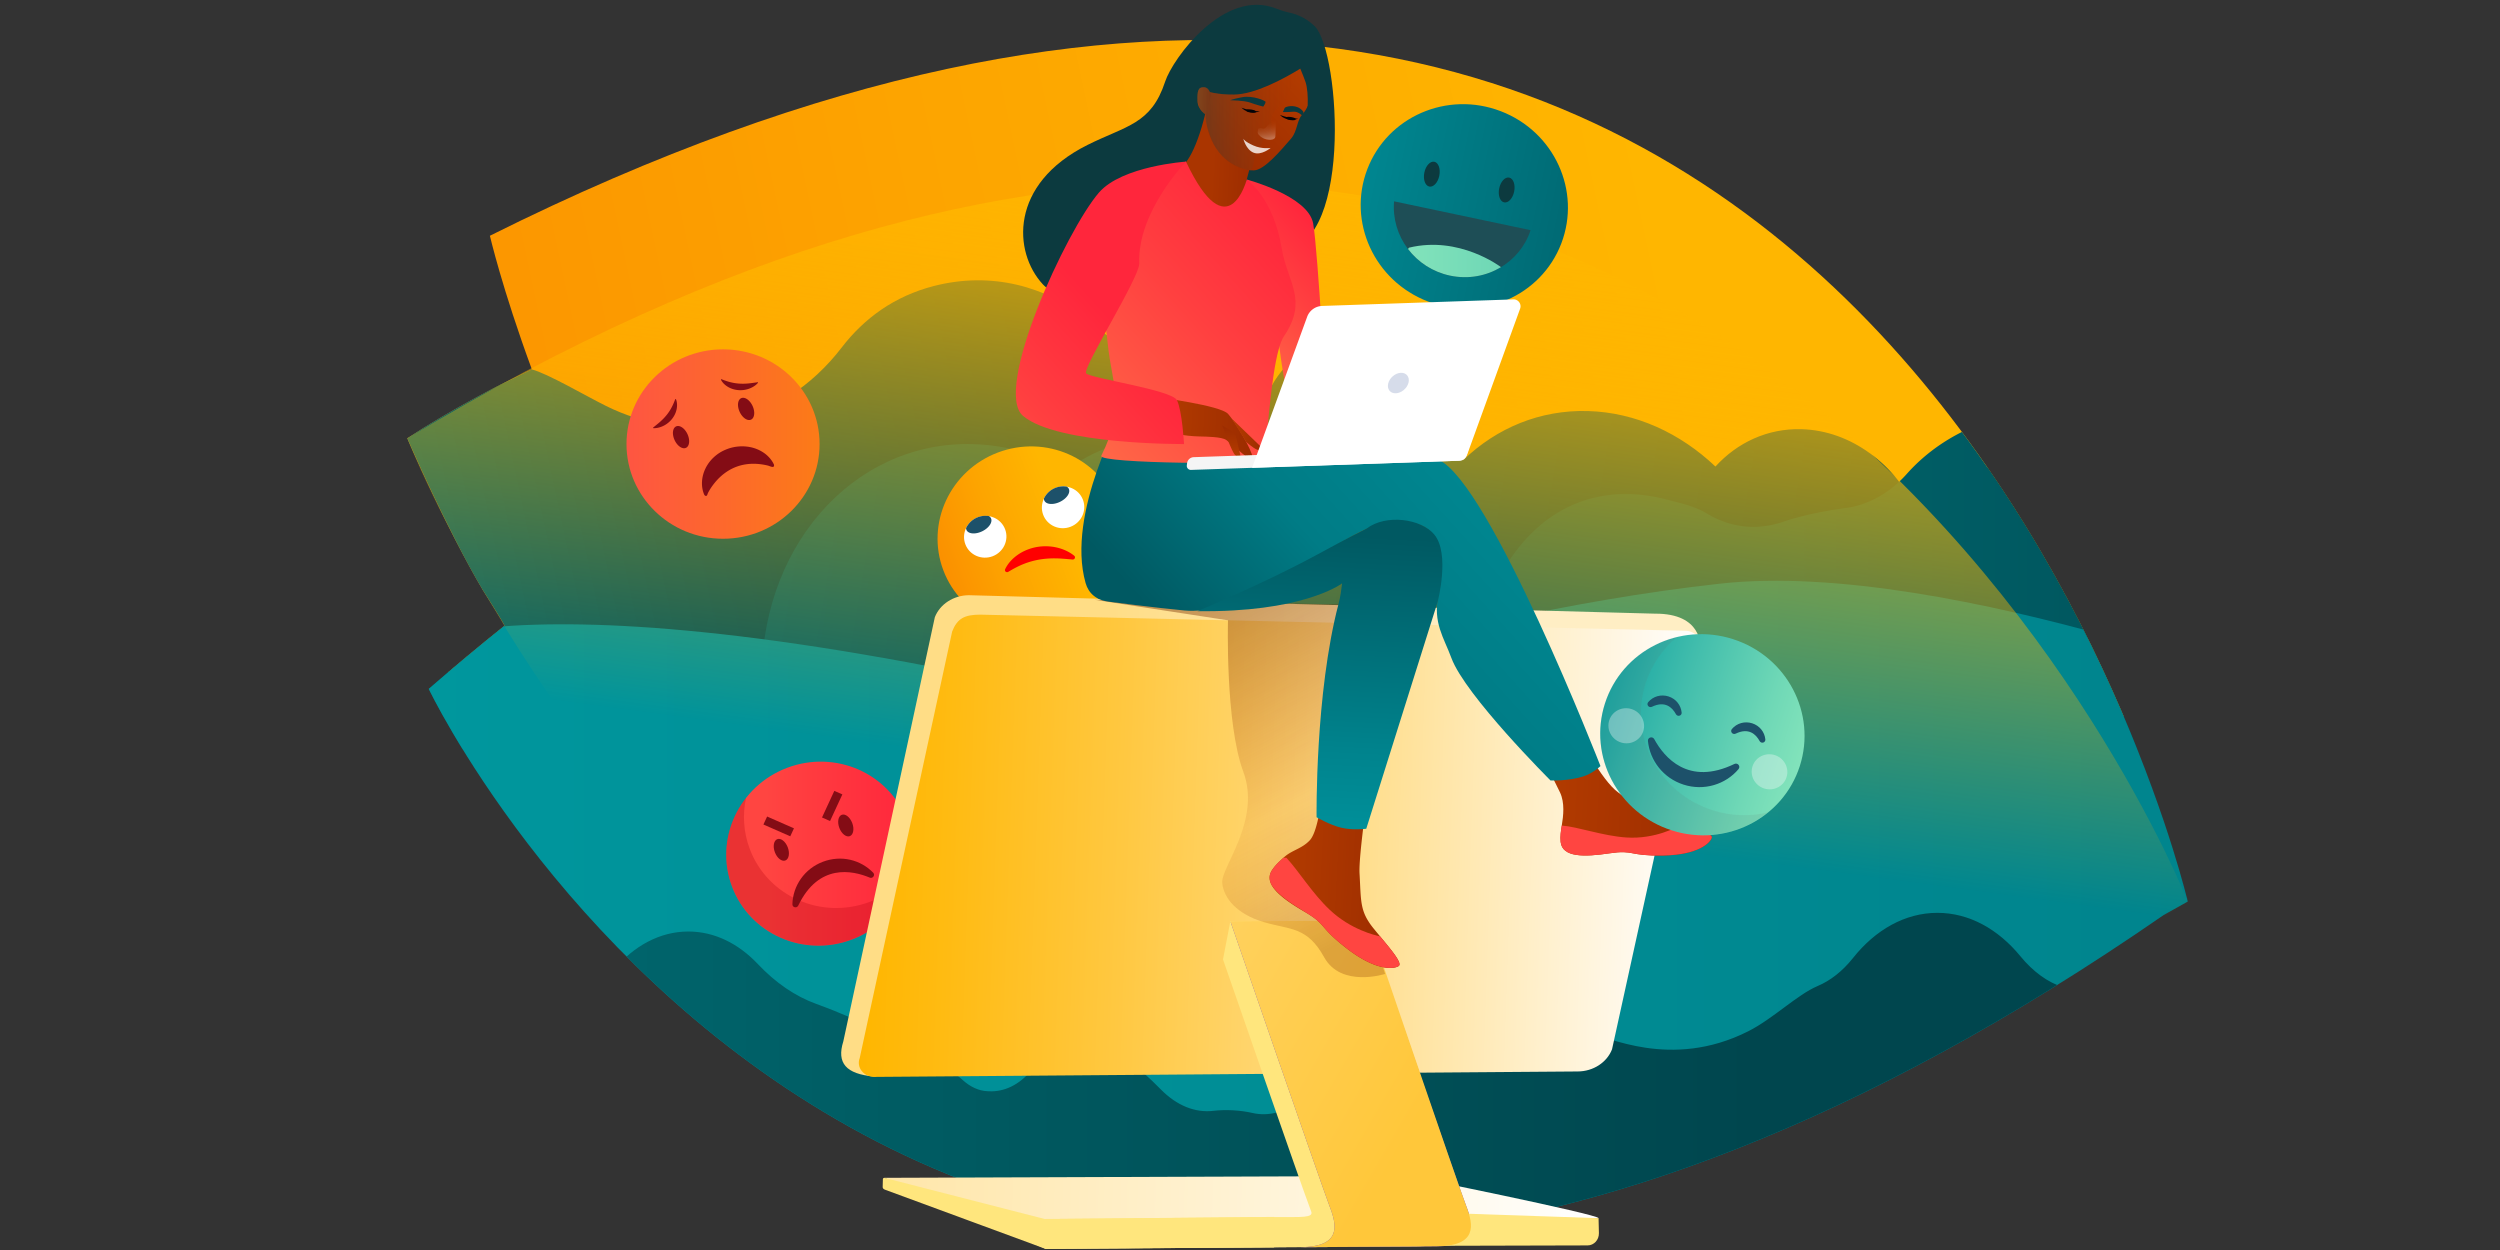 <?xml version="1.0" encoding="UTF-8"?>
<svg xmlns="http://www.w3.org/2000/svg" xmlns:xlink="http://www.w3.org/1999/xlink" id="Layer_2" viewBox="0 0 1440 720">
  <rect x="0" y="0" width="1440" height="720" fill="#333333" stroke="none"/>
  <defs>
    <linearGradient id="linear-gradient" x1="1304.39" x2="210.89" y1="146.57" y2="378.65" gradientUnits="userSpaceOnUse">
      <stop offset=".3" stop-color="#ffb600"></stop>
      <stop offset=".67" stop-color="#fda400"></stop>
      <stop offset="1" stop-color="#fb9000"></stop>
    </linearGradient>
    <linearGradient id="linear-gradient-2" x1="-4540.36" x2="-3837.31" y1="752.42" y2="752.42" gradientTransform="matrix(-1.008 .214 .228 1.076 -3938.25 358.69)" gradientUnits="userSpaceOnUse">
      <stop offset=".3" stop-color="#00464e"></stop>
      <stop offset=".61" stop-color="#00585f"></stop>
      <stop offset="1" stop-color="#00747b"></stop>
    </linearGradient>
    <linearGradient id="linear-gradient-3" x1="-4049.19" x2="-4791.97" y1="579.06" y2="709.71" gradientTransform="scale(1 -1) rotate(.49 120089.095 612621.946)" gradientUnits="userSpaceOnUse">
      <stop offset="0" stop-color="#00464e"></stop>
      <stop offset=".63" stop-color="#00575f"></stop>
      <stop offset="1" stop-color="#00656c"></stop>
    </linearGradient>
    <linearGradient id="linear-gradient-4" x1="-5297.89" x2="-4507.36" y1="386.3" y2="491.96" gradientTransform="scale(-1 1) rotate(-7.61 -3502.246 -27023.354)" gradientUnits="userSpaceOnUse">
      <stop offset="0" stop-color="#00464e"></stop>
      <stop offset=".55" stop-color="#00575f"></stop>
      <stop offset=".78" stop-color="#006168"></stop>
    </linearGradient>
    <linearGradient id="linear-gradient-5" x1="-5091.21" x2="-3954.64" y1="533.23" y2="533.23" gradientTransform="matrix(-1 0 0 1 -3747.32 0)" gradientUnits="userSpaceOnUse">
      <stop offset="0" stop-color="#00838c"></stop>
      <stop offset=".87" stop-color="#00949b"></stop>
      <stop offset="1" stop-color="#00989e"></stop>
    </linearGradient>
    <linearGradient xlink:href="#linear-gradient-2" id="linear-gradient-6" x1="-5167.87" x2="-3807.53" y1="625.12" y2="625.12" gradientTransform="matrix(-1 0 0 1 -3747.32 0)"></linearGradient>
    <linearGradient id="linear-gradient-7" x1="676.44" x2="836.76" y1="674.62" y2="96.64" gradientTransform="rotate(-7.85 730.476 448.347)" gradientUnits="userSpaceOnUse">
      <stop offset=".37" stop-color="#ffb600" stop-opacity="0"></stop>
      <stop offset="1" stop-color="#ffb600"></stop>
    </linearGradient>
    <linearGradient id="linear-gradient-8" x1="-4519.21" x2="-4399.64" y1="1039.12" y2="1039.12" gradientTransform="scale(-1 1) rotate(-80.78 -3192.358 -1546.065)" gradientUnits="userSpaceOnUse">
      <stop offset="0" stop-color="#006a74"></stop>
      <stop offset="1" stop-color="#008690"></stop>
    </linearGradient>
    <linearGradient id="linear-gradient-9" x1="811.02" x2="864.57" y1="150.34" y2="150.34" gradientUnits="userSpaceOnUse">
      <stop offset="0" stop-color="#82e3bb"></stop>
      <stop offset=".91" stop-color="#70d8b6"></stop>
      <stop offset="1" stop-color="#6ed7b6"></stop>
    </linearGradient>
    <linearGradient xlink:href="#linear-gradient" id="linear-gradient-10" x1="-4394.44" x2="-4287.69" y1="306.43" y2="306.43" gradientTransform="matrix(-1 0 0 1 -3747.76 3.14)"></linearGradient>
    <linearGradient id="linear-gradient-11" x1="540.37" x2="638.73" y1="310.23" y2="310.23" gradientTransform="rotate(-20.73 602.261 309.243)" gradientUnits="userSpaceOnUse">
      <stop offset="0" stop-color="#ff4541"></stop>
      <stop offset=".17" stop-color="#ff3f40"></stop>
      <stop offset="1" stop-color="#ff263c"></stop>
    </linearGradient>
    <linearGradient id="linear-gradient-12" x1="418.32" x2="525.87" y1="491.68" y2="491.68" gradientTransform="rotate(20.73 472.129 491.755)" gradientUnits="userSpaceOnUse">
      <stop offset=".21" stop-color="#ff4541"></stop>
      <stop offset=".34" stop-color="#ff3f40"></stop>
      <stop offset="1" stop-color="#ff263c"></stop>
    </linearGradient>
    <linearGradient id="linear-gradient-13" x1="-4108.17" x2="-4219.41" y1="255.77" y2="255.77" gradientTransform="matrix(-1 0 0 1 -3747.32 0)" gradientUnits="userSpaceOnUse">
      <stop offset="0" stop-color="#fe5542"></stop>
      <stop offset="1" stop-color="#fc7b17"></stop>
    </linearGradient>
    <linearGradient id="linear-gradient-14" x1="-4267.2" x2="-4679.12" y1="513.6" y2="513.6" gradientTransform="scale(-1 1) rotate(-2 2698.117 -107051.583)" gradientUnits="userSpaceOnUse">
      <stop offset="0" stop-color="#ffe6a9"></stop>
      <stop offset="1" stop-color="#fff"></stop>
    </linearGradient>
    <linearGradient id="linear-gradient-15" x1="484.52" x2="979.3" y1="481.46" y2="481.46" gradientUnits="userSpaceOnUse">
      <stop offset=".31" stop-color="#ffdd86"></stop>
      <stop offset=".72" stop-color="#ffeec4"></stop>
    </linearGradient>
    <linearGradient id="linear-gradient-16" x1="2707.26" x2="3183.46" y1="306.12" y2="306.12" gradientTransform="rotate(2 -3472.539 -62855.48)" gradientUnits="userSpaceOnUse">
      <stop offset="0" stop-color="#ffb600"></stop>
      <stop offset=".1" stop-color="#ffbb12"></stop>
      <stop offset=".31" stop-color="#ffc841"></stop>
      <stop offset=".6" stop-color="#ffde8d"></stop>
      <stop offset=".96" stop-color="#fffbf4"></stop>
      <stop offset="1" stop-color="#fff"></stop>
    </linearGradient>
    <linearGradient id="linear-gradient-17" x1="-4621.86" x2="-4437.09" y1="489.44" y2="391.21" gradientTransform="scale(-1 1) rotate(-2 2698.117 -107051.583)" gradientUnits="userSpaceOnUse">
      <stop offset=".28" stop-color="#ffc73a"></stop>
      <stop offset="1" stop-color="#ffd15d"></stop>
    </linearGradient>
    <linearGradient id="linear-gradient-18" x1="811.59" x2="687.01" y1="523.35" y2="284.44" gradientUnits="userSpaceOnUse">
      <stop offset="0" stop-color="#7f2f00" stop-opacity=".6"></stop>
      <stop offset=".19" stop-color="#a33800" stop-opacity=".33"></stop>
      <stop offset=".31" stop-color="#b53d00" stop-opacity=".2"></stop>
      <stop offset=".62" stop-color="#8b3200" stop-opacity=".71"></stop>
      <stop offset=".83" stop-color="#732c00"></stop>
    </linearGradient>
    <linearGradient id="linear-gradient-19" x1="-4446.15" x2="-4505.93" y1="196.82" y2="137.03" gradientTransform="scale(-1 1) rotate(-2.91 -2506.23 -73351.262)" gradientUnits="userSpaceOnUse">
      <stop offset="0" stop-color="#ff6747"></stop>
      <stop offset=".57" stop-color="#ff3f40"></stop>
      <stop offset="1" stop-color="#ff263c"></stop>
    </linearGradient>
    <linearGradient id="linear-gradient-20" x1="-4560.31" x2="-4483.03" y1="483.86" y2="483.86" gradientTransform="scale(-1 1) rotate(-2.91 -2506.23 -73351.262)" gradientUnits="userSpaceOnUse">
      <stop offset="0" stop-color="#9c2c00"></stop>
      <stop offset="1" stop-color="#b53d00"></stop>
    </linearGradient>
    <linearGradient xlink:href="#linear-gradient-11" id="linear-gradient-21" x1="731.28" x2="806.12" y1="525.79" y2="525.79"></linearGradient>
    <linearGradient xlink:href="#linear-gradient-20" id="linear-gradient-22" x1="-4736.27" x2="-4628.85" y1="444.31" y2="444.31"></linearGradient>
    <linearGradient xlink:href="#linear-gradient-11" id="linear-gradient-23" x1="898.8" x2="986.02" y1="484.16" y2="484.16"></linearGradient>
    <linearGradient id="linear-gradient-24" x1="-4457.87" x2="-4588.24" y1="401.6" y2="271.23" gradientTransform="scale(-1 1) rotate(-2.91 -2506.23 -73351.262)" gradientUnits="userSpaceOnUse">
      <stop offset="0" stop-color="#005962"></stop>
      <stop offset=".53" stop-color="#007c86"></stop>
      <stop offset="1" stop-color="#008690"></stop>
    </linearGradient>
    <linearGradient id="linear-gradient-25" x1="-4453.92" x2="-4408.56" y1="90.3" y2="90.3" gradientTransform="scale(-1 1) rotate(-2.91 -2506.23 -73351.262)" gradientUnits="userSpaceOnUse">
      <stop offset="0" stop-color="#9c2c00"></stop>
      <stop offset=".54" stop-color="#aa3500"></stop>
    </linearGradient>
    <linearGradient xlink:href="#linear-gradient-20" id="linear-gradient-26" x1="-4426.04" x2="-4478.62" y1="78.27" y2="25.69"></linearGradient>
    <linearGradient xlink:href="#linear-gradient-19" id="linear-gradient-27" x1="-4363.74" x2="-4483.71" y1="253.12" y2="133.15"></linearGradient>
    <linearGradient xlink:href="#linear-gradient-20" id="linear-gradient-28" x1="-4460.97" x2="-4402.79" y1="244.08" y2="244.08"></linearGradient>
    <linearGradient id="linear-gradient-29" x1="-4330.47" x2="-4449.19" y1="245.12" y2="126.39" gradientTransform="scale(-1 1) rotate(-2.91 -2506.23 -73351.262)" gradientUnits="userSpaceOnUse">
      <stop offset="0" stop-color="#ff4341"></stop>
      <stop offset=".05" stop-color="#ff3f40"></stop>
      <stop offset=".45" stop-color="#ff263c"></stop>
    </linearGradient>
    <linearGradient xlink:href="#linear-gradient-20" id="linear-gradient-30" x1="-4448.51" x2="-4448.51" y1="241.98" y2="260.55"></linearGradient>
    <linearGradient xlink:href="#linear-gradient-20" id="linear-gradient-31" x1="-4467.16" x2="-4447.81" y1="246.45" y2="246.45"></linearGradient>
    <linearGradient id="linear-gradient-32" x1="-4503.56" x2="-4503.56" y1="300.98" y2="491.09" gradientTransform="scale(-1 1) rotate(-2.91 -2506.23 -73351.262)" gradientUnits="userSpaceOnUse">
      <stop offset="0" stop-color="#005962"></stop>
      <stop offset=".65" stop-color="#00838d"></stop>
      <stop offset="1" stop-color="#00959f"></stop>
    </linearGradient>
    <linearGradient xlink:href="#linear-gradient-20" id="linear-gradient-33" x1="-4426.36" x2="-4418.74" y1="55.83" y2="55.83"></linearGradient>
    <linearGradient id="linear-gradient-34" x1="689.76" x2="748.66" y1="68.96" y2="68.96" gradientUnits="userSpaceOnUse">
      <stop offset="0" stop-color="#005861"></stop>
      <stop offset="1" stop-color="#aa3500" stop-opacity="0"></stop>
    </linearGradient>
    <linearGradient id="linear-gradient-35" x1="-4460.77" x2="-4458.69" y1="75.23" y2="65.32" gradientTransform="scale(-1 1) rotate(-2.91 -2506.23 -73351.262)" gradientUnits="userSpaceOnUse">
      <stop offset="0" stop-color="#fff" stop-opacity=".3"></stop>
      <stop offset="1" stop-color="#b53d00" stop-opacity="0"></stop>
    </linearGradient>
    <linearGradient id="linear-gradient-36" x1="-4789.26" x2="-4671.38" y1="424.34" y2="424.34" gradientTransform="matrix(0 -1 -1 0 1404.91 -4307.15)" gradientUnits="userSpaceOnUse">
      <stop offset="0" stop-color="#82e3bb"></stop>
      <stop offset=".22" stop-color="#6fd8b6"></stop>
      <stop offset=".66" stop-color="#41bdac"></stop>
      <stop offset="1" stop-color="#19a6a3"></stop>
    </linearGradient>
    <clipPath id="clippath">
      <path d="M1260.15 519.27s-.13-.56-.4-1.63l.09-.06s-.07-.14-.21-.41c-11.09-44.2-205.6-766.74-977.45-381.38 0 0 7.11 30.66 24.19 77.02 0 0-6.8 3.14-17.94 8.67 0 0-29.95 15.14-53.81 30.99 0 0 22.6 52.23 43.55 87.53.26.44 12.82 20.11 12.39 20.45a1454.217 1454.217 0 0 0-43.6 36.35s293.76 618.25 999.32 130.25c4.6-2.55 9.22-5.13 13.86-7.77Z" class="cls-33"></path>
    </clipPath>
    <style>.cls-2{fill:#030307}.cls-3{fill:#fff}.cls-5{fill:#840c15}.cls-10{fill:#ffe67d}.cls-27{fill:#fafafb}.cls-33{fill:none}.cls-45{fill:#0c3a3f}.cls-57{fill:#1d516a}</style>
  </defs>
  <g id="Layer_3">
    <path d="M0 0h1440v720H0z" class="cls-33"></path>
    <g style="clip-path:url(#clippath)">
      <ellipse cx="757.64" cy="262.61" rx="568.64" ry="261.27" style="fill:url(#linear-gradient)"></ellipse>
      <path d="M204.52 198.46c30.66-7.93 67.28-11.91 91.72 2.9 8.95 5.42.53 9.09 10.14 11.45 8.63 2.12 31.34 15.38 42.48 20.91 22.3 11.08 46.14 14.78 69.1 9.44.75-.18 1.51-.35 2.27-.52 24.47-5.63 47.23-19.86 64.54-42.41 13.02-16.96 30.41-29.61 53.04-35.47 32.93-8.52 65.22-.11 88.72 19.9 17.68 15.06 37.78 24.08 58.47 26.54 17.86 2.13 37.05 7.03 44.62 16.95 6.8-16.19 20.57-29.18 38.07-33.71 28.56-7.39 56.18 10.59 61.68 40.16 5.5 29.57-13.19 59.54-41.75 66.93-17.49 4.53-34.62-.48-46.54-11.82-6.71 25.51-26.43 46.95-52.57 53.71-17.82 4.61-35.35 1.54-49.51-7.16-15.01 20.13-36.31 35.43-61.46 41.94-25.25 6.53-50.12 3.1-70.95-7.87-11.59 15.39-27.97 27.07-47.27 32.07-22.6 5.85-44.81 1.37-62.23-10.52-12.49 11.78-27.77 20.64-44.98 25.09-19.72 5.1-39.2 3.72-56.45-2.81-13.46 10.94-29.19 19.2-46.57 23.7-63.85 16.52-125.59-23.68-137.9-89.79-12.31-66.11 29.48-133.11 93.34-149.63Z" style="fill:url(#linear-gradient-2)"></path>
      <path d="M570.49 544.13c31.55.89 59.94-11.42 81.37-32.51 12.06-11.86 25.77-20.02 40.46-23.56 21.51-5.18 51-14.85 62.54-28.45 11.97-14.11 26.85-22.52 42.8-23.03.39-.01.77-.03 1.16-.04 16.43-.61 33.01 6.57 46.81 20.96 20.86 21.76 48.22 35.48 77.8 36.31 42.55 1.21 78.67-24.52 96.58-63.51 5.05-11 13.74-17.09 23.19-16.8h.17c19.25.55 36.47-7.43 49.05-20.91 9.33-10 22.15-11.67 33.31-4.12 8.56 5.79 18.39 9.24 28.77 9.54 31.3.89 55.69-27.26 54.47-62.88s-27.58-65.2-58.88-66.09c-19.17-.54-35.73 9.82-45.42 26.1-12.91-27.65-38.34-47.12-66.99-47.93-19.53-.55-36.96 7.68-49.59 21.51-20.25-19.22-45.88-31.18-73.44-31.96-27.67-.78-52.62 9.83-71.62 28.07-15.6-14.66-35.29-23.76-56.44-24.36-24.77-.7-46.71 10.41-61.97 28.8-15.68-10.26-33.57-16.39-52.44-16.93-21.61-.61-41.46 6.19-57.79 18.35-16.5-9.02-34.71-14.35-53.76-14.89-69.97-1.98-124.5 60.95-121.78 140.57 2.72 79.62 61.65 145.77 131.62 147.75Z" style="fill:url(#linear-gradient-3)"></path>
      <path d="M1544.46 236.5c-33.73-4.51-65.93 4.09-90.72 21.61a51.706 51.706 0 0 1-23.89 9.16c-20.12 2.35-57.76 9.02-80.23 21.98-9.99 5.76-20.96 8.56-31.82 7.36-4.2-.46-8.69-.86-13.08-1.14-13.64-.87-26.35-7.51-35.77-18.64-17.21-20.35-42.56-34.87-72.14-38.82-38.88-5.2-75.49 9.13-98.47 34.93-9.7 10.9-22.04 17.93-35.2 19.67-11.17 1.48-24.76 4.08-36.51 8.07-14.72 5-30.16 3.19-43.37-4.85-6.66-4.05-14.52-5.83-22.69-7.97-69.41-18.13-102.09 43.51-105.81 71.32-3.72 27.81 62.25 25.37 92.35 29.39 5.37.72 10.65.69 15.73 0 19.78-2.66 38.93 3.39 55.85 15.56 9.59 6.9 21.16 11.66 33.95 13.37 18.78 2.51 36.74-2.03 50.83-11.44 16.91 17.09 40.01 29.12 66.51 32.66 26.61 3.56 52.15-2.04 73-14.19 13.05 13.06 30.81 22.23 51.15 24.95 23.82 3.18 46.53-3.12 63.78-15.78 13.73 9.65 41.69 56.96 59.82 59.38 20.78 2.78 79.26 44.3 96.7 36.58 14.69 8.77-18.37-70.49-.06-68.04 67.28 8.99 128.57-34.12 136.88-96.29 8.31-62.17-39.5-119.86-106.78-128.86Z" style="fill:url(#linear-gradient-4)"></path>
      <path d="M207.32 385.68s38.39-59.37 342.8 1.05c150.29 29.83 258.58-30.4 440.76-50.56 132.37-14.65 353.01 73.17 353.01 73.17l-89.41 322.62-498-20.58-466.26.06-82.9-325.75Z" style="fill:url(#linear-gradient-5)"></path>
      <path d="M60.21 685.57c-.14-1.6 13-45.76 29.3-45.76 9.98 0 18.8 6.87 24.14 17.39 6.24-17.32 39.79-28.76 42.51-27.9 8.05-31.72 29.85-54.46 55.49-54.46 20.66 0 38.82 14.77 49.31 37.1 5.39-3.11 25.57-4.08 29.35-2.67 6.43-15.63 28.14-27.73 42.17-33.81 7.53-3.26 14.58-9.11 20.99-16.77 11.55-13.8 26.58-22.14 43.03-22.14 15.04 0 28.91 6.98 40 18.72 10.34 10.95 21.69 18.63 33.51 22.92 25.95 9.4 68.46 29.16 84.26 43.69 4.49 4.13 9.44 6.45 14.51 6.65.29.01.58.02.87.04 8.65.42 17.26-3.52 24.43-12.06 8.71-10.38 20.04-16.65 32.42-16.65 12.48 0 29.59 14.93 42.18 27.69 9.18 9.31 19.75 13.54 30.32 12.28 6.94-.82 15.3-.4 22.4 1.23 9.4 2.16 18.91-.57 27.63-7.11 4.14-3.1 8.76-5.81 13.23-8.04 11.32-5.65 21.73-16.21 29.85-31.18 11.77-21.7 30.5-35.73 51.6-35.73 17.74 0 33.8 9.93 45.47 25.99 6.23 8.58 14.11 12.51 22.01 11.69 2.09-.22 4.23-.38 6.28-.48 7.15-.34 44.44 20.56 89.53-2.2 14.34-7.24 28.18-21.08 39.95-26.05 7.32-3.1 14.28-8.47 20.4-16.17 12.84-16.14 29.88-25.99 48.59-25.99 18.32 0 35.04 9.43 47.79 24.98 7.36 8.98 15.75 15.03 24.57 17.86 30.93 9.92 30.47 32.65 37.53 49.81 3.51-1.31 22.26-.42 27.26 2.48 9.75-20.74 26.61-34.46 45.8-34.46 23.81 0 44.06 21.12 51.54 50.58 2.53-.79 33.69 9.83 39.49 25.91 4.96-9.76 13.15-16.15 22.42-16.15 15.32 0 4.56 56.31 4.25 77.65 0 0-157.59-9.79-678.96 0L60.21 685.57Z" style="fill:url(#linear-gradient-6)"></path>
    </g>
    <path d="M1260.15 519.27S977.38-195.29 234.56 252.42c0 0 293.9 756.02 1025.59 266.85Z" style="fill:url(#linear-gradient-7)"></path>
    <ellipse cx="843.42" cy="118.83" rx="58.68" ry="59.82" style="fill:url(#linear-gradient-8)" transform="rotate(-69.02 843.438 118.82)"></ellipse>
    <path d="M863.53 108.52c-.81 3.94.47 7.55 2.85 8.05s4.97-2.29 5.77-6.23c.81-3.94-.47-7.55-2.85-8.05-2.38-.5-4.97 2.29-5.77 6.23ZM820.42 99.41c-.81 3.94.47 7.55 2.85 8.05 2.38.5 4.97-2.29 5.77-6.23.81-3.94-.47-7.55-2.85-8.05s-4.97 2.29-5.77 6.23Z" class="cls-45"></path>
    <path d="M881.62 132.58c-6.21 18.94-26.04 30.48-46.38 26.19-20.34-4.3-33.99-22.92-32.24-42.8l78.61 16.61Z" style="fill:#1e4e56"></path>
    <path d="M864.57 153.88c-8.43 5.08-18.81 7.11-29.33 4.88-10.06-2.13-18.49-7.77-24.22-15.33l.53-.76c28.99-7.08 52.69 10.95 53.01 11.2Z" style="fill:url(#linear-gradient-9)"></path>
    <ellipse cx="593.3" cy="309.6" rx="53.38" ry="52.36" style="fill:url(#linear-gradient-10)" transform="rotate(-20.73 593.377 309.624)"></ellipse>
    <ellipse cx="612.34" cy="292.17" class="cls-3" rx="12.24" ry="12" transform="rotate(-20.73 612.468 292.21)"></ellipse>
    <path d="M601.28 287.21c1.31-2.78 3.68-5.08 6.8-6.27 2.11-.8 4.3-.97 6.37-.64.51.31.92.71 1.17 1.22 1.11 2.26-1.14 5.62-5.02 7.52-3.88 1.89-7.93 1.6-9.04-.66a2.75 2.75 0 0 1-.27-1.17Z" class="cls-57"></path>
    <ellipse cx="567.5" cy="309.14" class="cls-3" rx="12.24" ry="12" transform="rotate(-20.73 567.61 309.177)"></ellipse>
    <path d="M556.45 304.18c1.31-2.78 3.68-5.08 6.8-6.27 2.11-.8 4.3-.97 6.37-.64.51.31.92.71 1.17 1.22 1.11 2.26-1.14 5.62-5.02 7.52-3.88 1.89-7.93 1.6-9.04-.66a2.75 2.75 0 0 1-.27-1.17Z" class="cls-57"></path>
    <path d="M578.97 327.85c1.51-3.22 4.13-6.15 7.57-8.5 3.15-2.12 6.85-3.6 10.69-4.27 3.75-.66 7.7-.56 11.41.28 3.95.92 7.34 2.51 10.1 4.74.42.34.56.92.35 1.42a1.283 1.283 0 0 1-1.28.77l-1.29-.12c-3.04-.27-5.92-.53-8.74-.55-3.23-.03-6.37.21-9.32.73-3.07.55-6.07 1.4-8.92 2.54-2.65 1.05-5.36 2.44-8.8 4.5-.47.28-1.07.23-1.48-.12-.41-.36-.53-.94-.3-1.43Z" style="fill:red"></path>
    <ellipse cx="472.09" cy="491.68" rx="53.89" ry="52.86" style="fill:url(#linear-gradient-12)" transform="rotate(-20.73 472.155 491.71)"></ellipse>
    <g style="opacity:.27">
      <path d="M429.75 459.46c-2.11 9.59-1.56 19.83 2.15 29.63 10.33 27.3 41.28 40.9 69.11 30.36 9.67-3.66 17.69-9.75 23.6-17.28-3.76 17.11-16 32.13-33.84 38.88-27.83 10.54-58.78-3.06-69.11-30.36-6.75-17.82-3.04-37.08 8.08-51.23Z" style="fill:#b2000d"></path>
    </g>
    <ellipse cx="487.18" cy="475.45" class="cls-5" rx="3.97" ry="6.57" transform="rotate(-20.73 487.242 475.484)"></ellipse>
    <path d="M446.33 490.91c1.28 3.39 3.99 5.51 6.04 4.73 2.05-.78 2.67-4.15 1.39-7.55-1.28-3.39-3.99-5.51-6.04-4.73-2.05.78-2.67 4.15-1.39 7.55ZM459.8 521.59c-.83 1.73-3.43 1.15-3.38-.76.27-10.54 6.92-20.43 17.56-24.45s21.79-1.12 28.99 6.31c1.31 1.36-.25 3.55-2 2.82-10.03-4.22-29.47-8.28-41.16 16.08ZM473.48 470.87l4.63 2.03 7.09-15.33-4.63-2.03-7.09 15.33zM455.2 481.71l2.12-4.59-15.46-6.8-2.13 4.6 15.47 6.79z" class="cls-5"></path>
    <ellipse cx="416.47" cy="255.77" rx="55.61" ry="54.55" style="fill:url(#linear-gradient-13)"></ellipse>
    <path d="M426.01 237.16c1.54 3.42 4.47 5.47 6.54 4.57s2.5-4.4.96-7.82-4.47-5.47-6.54-4.57-2.5 4.4-.96 7.82ZM388.53 253.41c1.54 3.42 4.47 5.47 6.54 4.57s2.5-4.4.96-7.82-4.47-5.47-6.54-4.57-2.5 4.4-.96 7.82ZM376.26 246.23c.48-.39.94-.77 1.4-1.14 1-.81 1.95-1.57 2.83-2.38 1.33-1.19 2.46-2.39 3.48-3.65a26.71 26.71 0 0 0 2.76-4.15c.87-1.58 1.57-3.3 2.19-4.91.04-.09.12-.15.23-.15.1 0 .19.06.23.15.68 1.74.79 3.8.31 5.95-.45 1.96-1.38 3.84-2.69 5.46-1.23 1.52-2.79 2.8-4.54 3.72-.07.04-.14.07-.2.1-1.97.98-3.94 1.45-5.85 1.41-.1 0-.19-.07-.22-.16s0-.2.07-.26ZM436.35 220.18c-.62.08-1.22.17-1.8.25-1.28.18-2.5.35-3.7.45-1.79.16-3.46.18-5.09.07-1.72-.12-3.35-.38-4.98-.79-1.78-.43-3.54-1.08-5.18-1.72-.09-.04-.2-.01-.27.06-.07.07-.08.18-.04.27.85 1.67 2.33 3.13 4.28 4.23 1.77.99 3.82 1.59 5.92 1.72 1.98.13 4-.14 5.86-.79.07-.03.14-.05.22-.08 2.07-.77 3.75-1.88 5-3.3.07-.07.08-.18.03-.27-.05-.09-.15-.14-.24-.12ZM445.38 268.9c.56-.17.57-.95.35-1.43-1.02-2.21-2.65-4.21-4.82-5.95-2.04-1.59-4.48-2.82-7.08-3.57-5.14-1.45-10.93-1.06-15.88 1.07-5.08 2.09-9.31 6.05-11.6 10.82-2.4 4.91-2.68 10.53-.74 15.03.22.51.87 1.02 1.4.67.44-.29.54-1.1.76-1.54.34-.68.72-1.34 1.11-1.99.79-1.3 1.68-2.53 2.63-3.72 3.5-4.38 8.11-7.93 13.52-9.74 3.44-1.15 7.1-1.57 10.72-1.37 2.18.12 4.34.46 6.45.96.8.19 2.33.97 3.13.79.02 0 .03 0 .05-.01Z" class="cls-5"></path>
    <path d="m509.41 678.43 300.31-1.09c2.35-.02 111.03 22.18 111.04 24.31l-85.01 12.04c0 2.13-1.88 3.87-4.23 3.89l-229.32 1.76-92.79-40.91Z" style="fill:url(#linear-gradient-14)"></path>
    <path d="m953.27 353.47-395.21-10.63c-8.81.06-16.65 5.13-19.6 12.68l-52.72 244.34c-3.92 12.43 1.52 18.74 17.57 20.21 2.46.23 14.14-4.63 32.47-12.6l356.56-2.83c8.81-.06 16.65-5.13 19.6-12.68l44.56-208.61c14.52-6.99 22.79-10.99 22.79-10.99s1.41-19.07-26.01-18.89Z" style="fill:url(#linear-gradient-15)"></path>
    <path d="m564.5 354.03 406.06 9.29c6.22-.04 10.58 5.54 8.5 10.87l-50.53 230.22c-2.97 7.6-10.85 12.7-19.71 12.75L503.7 620.3c-6.22.04-10.58-5.54-8.5-10.87l53.24-245.67c2.97-7.6 7.2-9.67 16.06-9.73Z" style="fill:url(#linear-gradient-16)"></path>
    <path d="M832.83 694.63c-4.35-11.2-57.17-163.73-57.17-163.73l-66.98-.26-4.23 22s45.46 131.28 49.81 142.48c.33.85.65 1.71.94 2.57 1.75 3.95-6.24 3.26-17.92 3.33s-135.5 1.16-135.5 1.16l.44 17.15 134.96-.86 78.58-.5c23.64-.15 21.44-12.14 17.09-23.34Z" class="cls-10"></path>
    <path d="M708.87 531.21s52.71 152.64 57.06 163.84c4.35 11.2 6.55 23.19-17.09 23.34l78.58-.5c23.64-.15 21.44-12.14 17.09-23.34-4.35-11.2-57.17-163.73-57.17-163.73l-78.46.39Z" style="fill:#7d59bd"></path>
    <path d="m733.92 700.93-.05 17.59-131.27.8-1.01-17.19 132.33-1.2zM920.77 701.65l.2 8.64c.09 3.87-2.85 7.06-6.51 7.07l-82.93.22-42.84-20.37 132.08 4.45Z" class="cls-10"></path>
    <path d="M708.67 530.64s52.91 153.21 57.26 164.41c4.35 11.2 6.55 23.19-17.09 23.34l78.58-.5c23.64-.15 21.44-12.14 17.09-23.34-4.35-11.2-56.56-164.22-56.56-164.22l-79.27.31Z" style="fill:url(#linear-gradient-17)"></path>
    <path d="m630.47 345.48 76.85 11.82s-1.64 59.07 8.82 87.21c10.46 28.14-13.05 55.14-12.14 64.09s8.63 18 23.9 22.52c15.27 4.51 25.01 2.47 34.81 20.25s35.12 9.61 35.12 9.61l-9.16-27.76s-23.88-30.19-10.6-50.02c13.28-19.83-27.35-76.1-5.7-86.79 68.5-33.84 49.15-47.31 49.15-47.31l-191.05-3.62Z" style="fill:url(#linear-gradient-18);opacity:.44"></path>
    <path d="m508.53 679.66-.11 4.03c0 .82.42 1.13 1.21 1.53l92.58 34.12c1.83-.01 1.75-.87 1.74-2.53l.41-10.92c0-1.79-.71-3.14-2.24-3.65l-92.71-23.8c-.83.09-.89.47-.89 1.23Z" class="cls-10"></path>
    <path d="M757.23 15.06c-5.19-5.07-10.97-7.04-14.61-7.81-2.54-.53-5.01-1.3-7.42-2.27-30.05-12.07-59.7 28.66-64.09 42.06-8.06 24.61-22.26 25.24-44.73 36.46-45.06 22.49-42.89 61.76-25.68 80.3 10.33 11.12 33.96 8.18 33.96 8.18.25.29 67.2-18.69 100.11-27.69 45.06 4.3 37.44-114.6 22.45-129.23Z" class="cls-45"></path>
    <path d="M718.12 103.4s35.47 9.42 38.27 25.33c2.8 15.9 8.06 111.34 8.06 111.34s-11.07 8.99-18.75-.25-14.27-92.52-14.27-92.52l-13.31-43.89Z" style="fill:url(#linear-gradient-19)"></path>
    <path d="M732.59 501.35c-1.8 2.82-1.65 5.65-.12 8.46 0 .01.01.03.03.04 2.83 5.2 10.34 10.35 18.91 15.33a73.853 73.853 0 0 1 3.59 2.21c.17.11.34.23.51.34 8.12 5.49 5.67 7.4 20.49 18.79 16.9 12.97 26.99 11.72 29.64 9.91 2.24-1.55-3.9-8.86-10.72-17.09l-.99-1.2c-.91-1.09-1.82-2.21-2.72-3.31-8.03-9.93-7.17-15.29-8.12-31.74-.77-13.36 9.34-76.73 9.34-76.73l-28.71-.58s-1.12 49.41-9.28 58.23c-4.36 4.7-9.91 5.6-14.24 9.25-.31.25-.6.51-.9.78-2.44 2.21-4.92 4.48-6.72 7.31Z" style="fill:url(#linear-gradient-20)"></path>
    <path d="M732.59 501.35c-1.8 2.82-1.65 5.65-.12 8.46 0 .01.01.03.03.04 3.27 5.13 10.61 10.27 18.93 15.27 1.09.65 2.05 1.26 2.91 1.84.22.14.45.29.66.43.17.11.34.23.51.34 8.12 5.49 5.67 7.4 20.49 18.79 16.9 12.97 26.99 11.72 29.64 9.91 2.24-1.55-3.9-8.86-10.72-17.09-3-.61-17.01-3.97-28.93-15.23-10.11-9.52-17.95-22.43-25-30.01-.65-.02-1.04-.04-1.69-.06-2.44 2.21-4.92 4.48-6.72 7.31Z" style="fill:url(#linear-gradient-21)"></path>
    <path d="M898.92 484.95c.96 9.02 13.72 8.71 28.14 6.56 14.42-2.15 10.69 1.64 30.98 1.27 20.28-.37 27.05-7.3 27.94-10.23.79-2.6-9.04-4.45-19.57-6.65-1.32-.27-2.65-.56-3.98-.85-11.87-2.61-19.96-11.18-30.29-18.55-9.78-6.98-22.94-32.97-22.94-32.97l-27.74-.35s12.43 23.28 17.14 33.33c2.77 5.92 1.91 13.32.98 19.01-.5 3.09-1 6.26-.66 9.44Z" style="fill:url(#linear-gradient-22)"></path>
    <path d="M927.06 491.51c14.42-2.15 10.69 1.64 30.98 1.27 20.28-.37 27.05-7.3 27.94-10.23.79-2.6-9.04-4.45-19.57-6.65l-.12.2s-12.83 7.43-29.57 6.29c-13.65-.92-27.72-6.15-37.14-6.87-.5 3.09-1 6.26-.66 9.44.96 9.02 13.72 8.71 28.14 6.56Z" style="fill:url(#linear-gradient-23)"></path>
    <path d="M828.41 264.74c-11.39-4.87-64.24 1.01-98.01 3.96-9.33.82-.91-5.24-5.01-13.66l4.61-3.96-82.99-14.22s-33.21 58.63-21.7 98.99c1.69 5.93 6.23 9.96 13.74 10.77 0 0 27.07 3.53 43.23 5.02 27.23 2.51 56.21-20.38 96.26-42.72 18.1-10.1 25.92-9.23 36.3-7.42 16.88 2.94 17.16 25.59 13.72 41.47-3.37 15.55 3.15 24.36 7.44 36.02 7.93 21.54 57.08 70.54 57.08 70.54s9.81.5 18.72-2.26c5.77-1.79 10.07-6.01 10.07-6.01s-63.91-163.89-93.46-176.52Z" style="fill:url(#linear-gradient-24)"></path>
    <path d="M716.44 119.69c.12.1-15.12 3.78-24.6-1.5-8.92-4.96-14.55-20.9-14.41-20.9 4.25.19 11.17-8.49 16.98-32.42l3.55 5.95 25.52 13.95s-3.09 9.51-5.36 18.63c-1.91 7.65-3.24 15.03-1.68 16.28Z" style="fill:url(#linear-gradient-25)"></path>
    <path d="M722.23 98.14c-7.92.24-19.52-4.97-25.5-19.97-1.84-4.61-3.02-14.3-1.6-20.28 6.15-25.89 10.16-42.8 35.8-34.87 25.64 7.93 24.39 11.98 25.78 20.85.54 3.45-.59 15.5-6.99 22.6-2.64 2.93-2.54 9.28-6.02 13.31-6.47 7.48-15.53 18.19-21.46 18.37Z" style="fill:url(#linear-gradient-26)"></path>
    <path d="M705.49 26.74c2.27-4.02 6.52-6.54 11.14-6.51 6.76.04 16.62.54 25.03 2.68-.35-.77-.57-1.26-.57-1.26s12.44-1.62 19.46 12.99c6.62 13.78-9.67 39.38-9.67 39.38 2.68-5.63 3.23-20.39 1.1-26.78-.61-1.83-1.73-4.63-3.01-7.69-9.9 6.05-26.24 14.81-38.13 14.93-18.2.18-24.5-6.24-24.5-6.24s11.44-7.85 19.15-21.5Z" class="cls-45"></path>
    <path d="M739.64 193.53c-4.51 6.67-7.8 28.34-11.05 71.37-.22 2.93-96.5 2.19-94.26-2.36 14.46-29.35 6.37-38.83 3.74-64.46-.27-2.72-.64-5.68-1.1-8.9-2.53-17.67-6.01-23.92 11.18-50.34 15.59-23.93 34.36-47.06 34.98-45.75 24.26 51.48 34.98 10.32 34.98 10.32s15.29 10.04 20.25 40.04c3.11 18.81 15.29 29.36 1.28 50.09Z" style="fill:url(#linear-gradient-27)"></path>
    <path d="M666.52 228.82s36.49 4.64 40.87 9.6c4.37 4.96 13.77 20.67 14.07 25.07.3 4.4-11.1-7.25-15.15-10.07-2.63-1.83-11.24-1.92-15.48-2.02-17.86-.42-26.65-6.67-26.65-6.67l2.35-15.9Z" style="fill:url(#linear-gradient-28)"></path>
    <path d="M683.14 93.09s-36.82 2.46-50.13 17.82c-18.73 21.62-61.36 113.78-43.7 128.68 19.89 16.77 92.7 16.18 92.7 16.18s-1.09-19.23-4.07-25.23c-2.97-6-49.94-12.63-52.32-15.49-2.38-2.86 30.9-55.42 30.59-63.31-1.18-29.71 26.93-58.65 26.93-58.65Z" style="fill:url(#linear-gradient-29)"></path>
    <path d="M704 245.07s5.43 15.02 7.36 16.95c1.93 1.93 3.53 2.19 3.53 2.19l-2.91-12.52a5.282 5.282 0 0 0-2.47-3.36l-5.51-3.25Z" style="fill:url(#linear-gradient-30)"></path>
    <path d="m709.43 241.07 18.47 17.82s-1.39 1.12-3.88.09-6.25-4.44-6.25-4.44l-8.33-13.47Z" style="fill:url(#linear-gradient-31)"></path>
    <path d="m846.13 257.9-158.56 5.43a3.983 3.983 0 0 0-3.82 3.52l-.14 1.22c-.17 1.42.97 2.65 2.4 2.6l154.92-5.31a4.083 4.083 0 0 0 3.77-2.88l1.43-4.59Z" style="fill:#f5f5f5"></path>
    <path d="M721.18 269.47 840 265.4a5.682 5.682 0 0 0 5.16-3.75l30.43-83.86c.96-2.65-1.06-5.44-3.88-5.34l-110.14 3.77c-3.9.13-7.33 2.62-8.66 6.28l-31.73 86.97Z" class="cls-3"></path>
    <g style="opacity:.17">
      <path d="M811.3 220.44c.81-3.26-1.14-5.81-4.37-5.7-3.23.11-6.5 2.84-7.32 6.1-.81 3.26 1.14 5.81 4.37 5.7 3.23-.11 6.5-2.84 7.32-6.1Z" style="fill:#0d2f82"></path>
    </g>
    <path d="M773.02 336.04c-1.41 1.04-23.84 16.8-83.35 15.99 0 0 37.64-15.55 68.87-32.5 18.39-9.98 26.43-14.03 28.71-15.15 11.23-8.41 31.27-5.55 38.82 3.4 9.34 11.07 2.03 38.85 2.03 38.85l-17.84 56.69-23.29 74.02s-7.29 1.08-14.41-.58c-6.55-1.54-14.21-6.04-14.21-6.04s-.94-71.19 12.67-122.97c1.11-4.22 1.59-8.03 2.02-11.71Z" style="fill:url(#linear-gradient-32)"></path>
    <path d="M697.39 55.07s-.42-4.65-3.91-4.83-3.87 2.48-3.72 7.87c.15 5.38 4.95 8.01 4.95 8.01l2.68-11.05Z" style="fill:url(#linear-gradient-33)"></path>
    <path d="M732.27 68.06s.45 6.67.2 9.65c-.16 1.88-1.3 3.44-3.61 2.16-1.68-.93-1.66 3.24-3.5 5.44-4.4 5.25-1.91 9.03-4.91 12.86 0 0-16.3-1.57-22.78-18.21-4.62-11.89-3.12-13.96-3.12-13.96s-4.94-2.37-4.78-10.01c.11-5.16 1.45-5.79 3.37-5.82.79-.01 3.12.3 3.85 2.94.11.38 14.38 2.85 25.62-.34 13.01-3.69 24.72-11.88 25.75-12.89 1.92-1.9-5.97 16.07-10.86 20.8-4.89 4.74-3.82 4.04-5.24 7.38Z" style="fill:url(#linear-gradient-34);opacity:.29"></path>
    <path d="M731.91 85.21s-4.94.83-9.98-1.42-5.79-3.87-5.79-3.87 1.51 6.23 5.91 8.03c4.4 1.8 9.86-2.74 9.86-2.74Z" style="opacity:.79;fill:#fff"></path>
    <path d="M725.66 64.22s-6.51 2.14-10.6-2.23c0 0 3.64 1.73 10.6 2.23ZM747.82 68.4s-6.51 2.14-10.6-2.23c0 0 3.64 1.73 10.6 2.23Z" class="cls-2"></path>
    <ellipse cx="743.46" cy="68.3" class="cls-2" rx=".9" ry="2.94" transform="rotate(-81.65 743.45 68.3)"></ellipse>
    <ellipse cx="720.62" cy="63.99" class="cls-2" rx=".9" ry="2.94" transform="rotate(-81.65 720.61 63.992)"></ellipse>
    <path d="M727.66 61.41s1.34-1.93 1.32-2.68-7.47-3.87-13.45-2.74c-5.98 1.13-6.94 1.77-6.94 1.77s7.91.03 11.46 1.33c3.55 1.3 7.61 2.32 7.61 2.32ZM738.94 64.54s.79-1.65 1.05-2.35 5.26-2.23 8.94.4c3.68 2.63 1.03 3.91 1.03 3.91s-2.28-2.47-5.11-2.16c-2.83.3-5.91.2-5.91.2Z" class="cls-45"></path>
    <path d="M734.82 70.57s0 5.7-.21 8.09-4.48 2.27-7 .95c-1.34-.71-2.19-1.53-2.7-2.15-.43-.53-.58-1.22-.43-1.88.27-1.18-.34-2.22 3.5-1.48 1.28.25 6.91-8.73 6.84-3.53Z" style="fill:url(#linear-gradient-35)"></path>
    <ellipse cx="980.53" cy="423.17" rx="57.82" ry="58.94" style="fill:url(#linear-gradient-36)" transform="rotate(-72.19 980.582 423.16)"></ellipse>
    <g style="opacity:.1">
      <path d="M966.26 366.76c-8.34 6.76-14.85 15.9-18.35 26.82-9.77 30.4 7.44 63.12 38.44 73.07 10.76 3.46 21.77 3.71 31.97 1.3-14.88 12.07-35.58 16.59-55.45 10.21-30.99-9.96-48.2-42.67-38.44-73.07 6.37-19.84 22.66-33.79 41.83-38.33Z" style="fill:#606060"></path>
    </g>
    <path d="M999.02 440.04c1.89-.91 3.71 1.35 2.38 2.95-7.41 8.83-19.85 12.76-31.69 8.95-11.64-3.74-19.4-13.89-20.5-25.16-.2-2.06 2.64-2.87 3.63-1.04 5.7 10.45 19.57 27.16 46.17 14.3ZM997.55 419.93c2.84-3.38 7.44-4.68 11.71-3.31s7.16 4.99 7.58 9.3c.08.82-.43 1.56-1.23 1.8-.81.23-1.65-.12-2.05-.85-2.16-3.96-6.32-7.92-13.86-4.27-.43.21-.9.23-1.32.09-.32-.1-.62-.3-.84-.58-.52-.65-.52-1.54.02-2.17ZM949.34 404.45c2.84-3.38 7.44-4.68 11.71-3.31s7.16 4.99 7.58 9.3c.08.82-.43 1.56-1.23 1.8-.81.23-1.65-.12-2.05-.85-2.16-3.96-6.32-7.92-13.86-4.27-.43.21-.9.23-1.32.09-.32-.1-.62-.3-.84-.58-.52-.65-.52-1.54.02-2.17Z" class="cls-57"></path>
    <g style="opacity:.35">
      <ellipse cx="1019.19" cy="444.51" class="cls-27" rx="10.09" ry="10.29" transform="rotate(-72.19 1019.243 444.498)"></ellipse>
      <ellipse cx="936.68" cy="418.01" class="cls-27" rx="10.09" ry="10.29" transform="rotate(-72.19 936.723 417.998)"></ellipse>
    </g>
  </g>
</svg>
